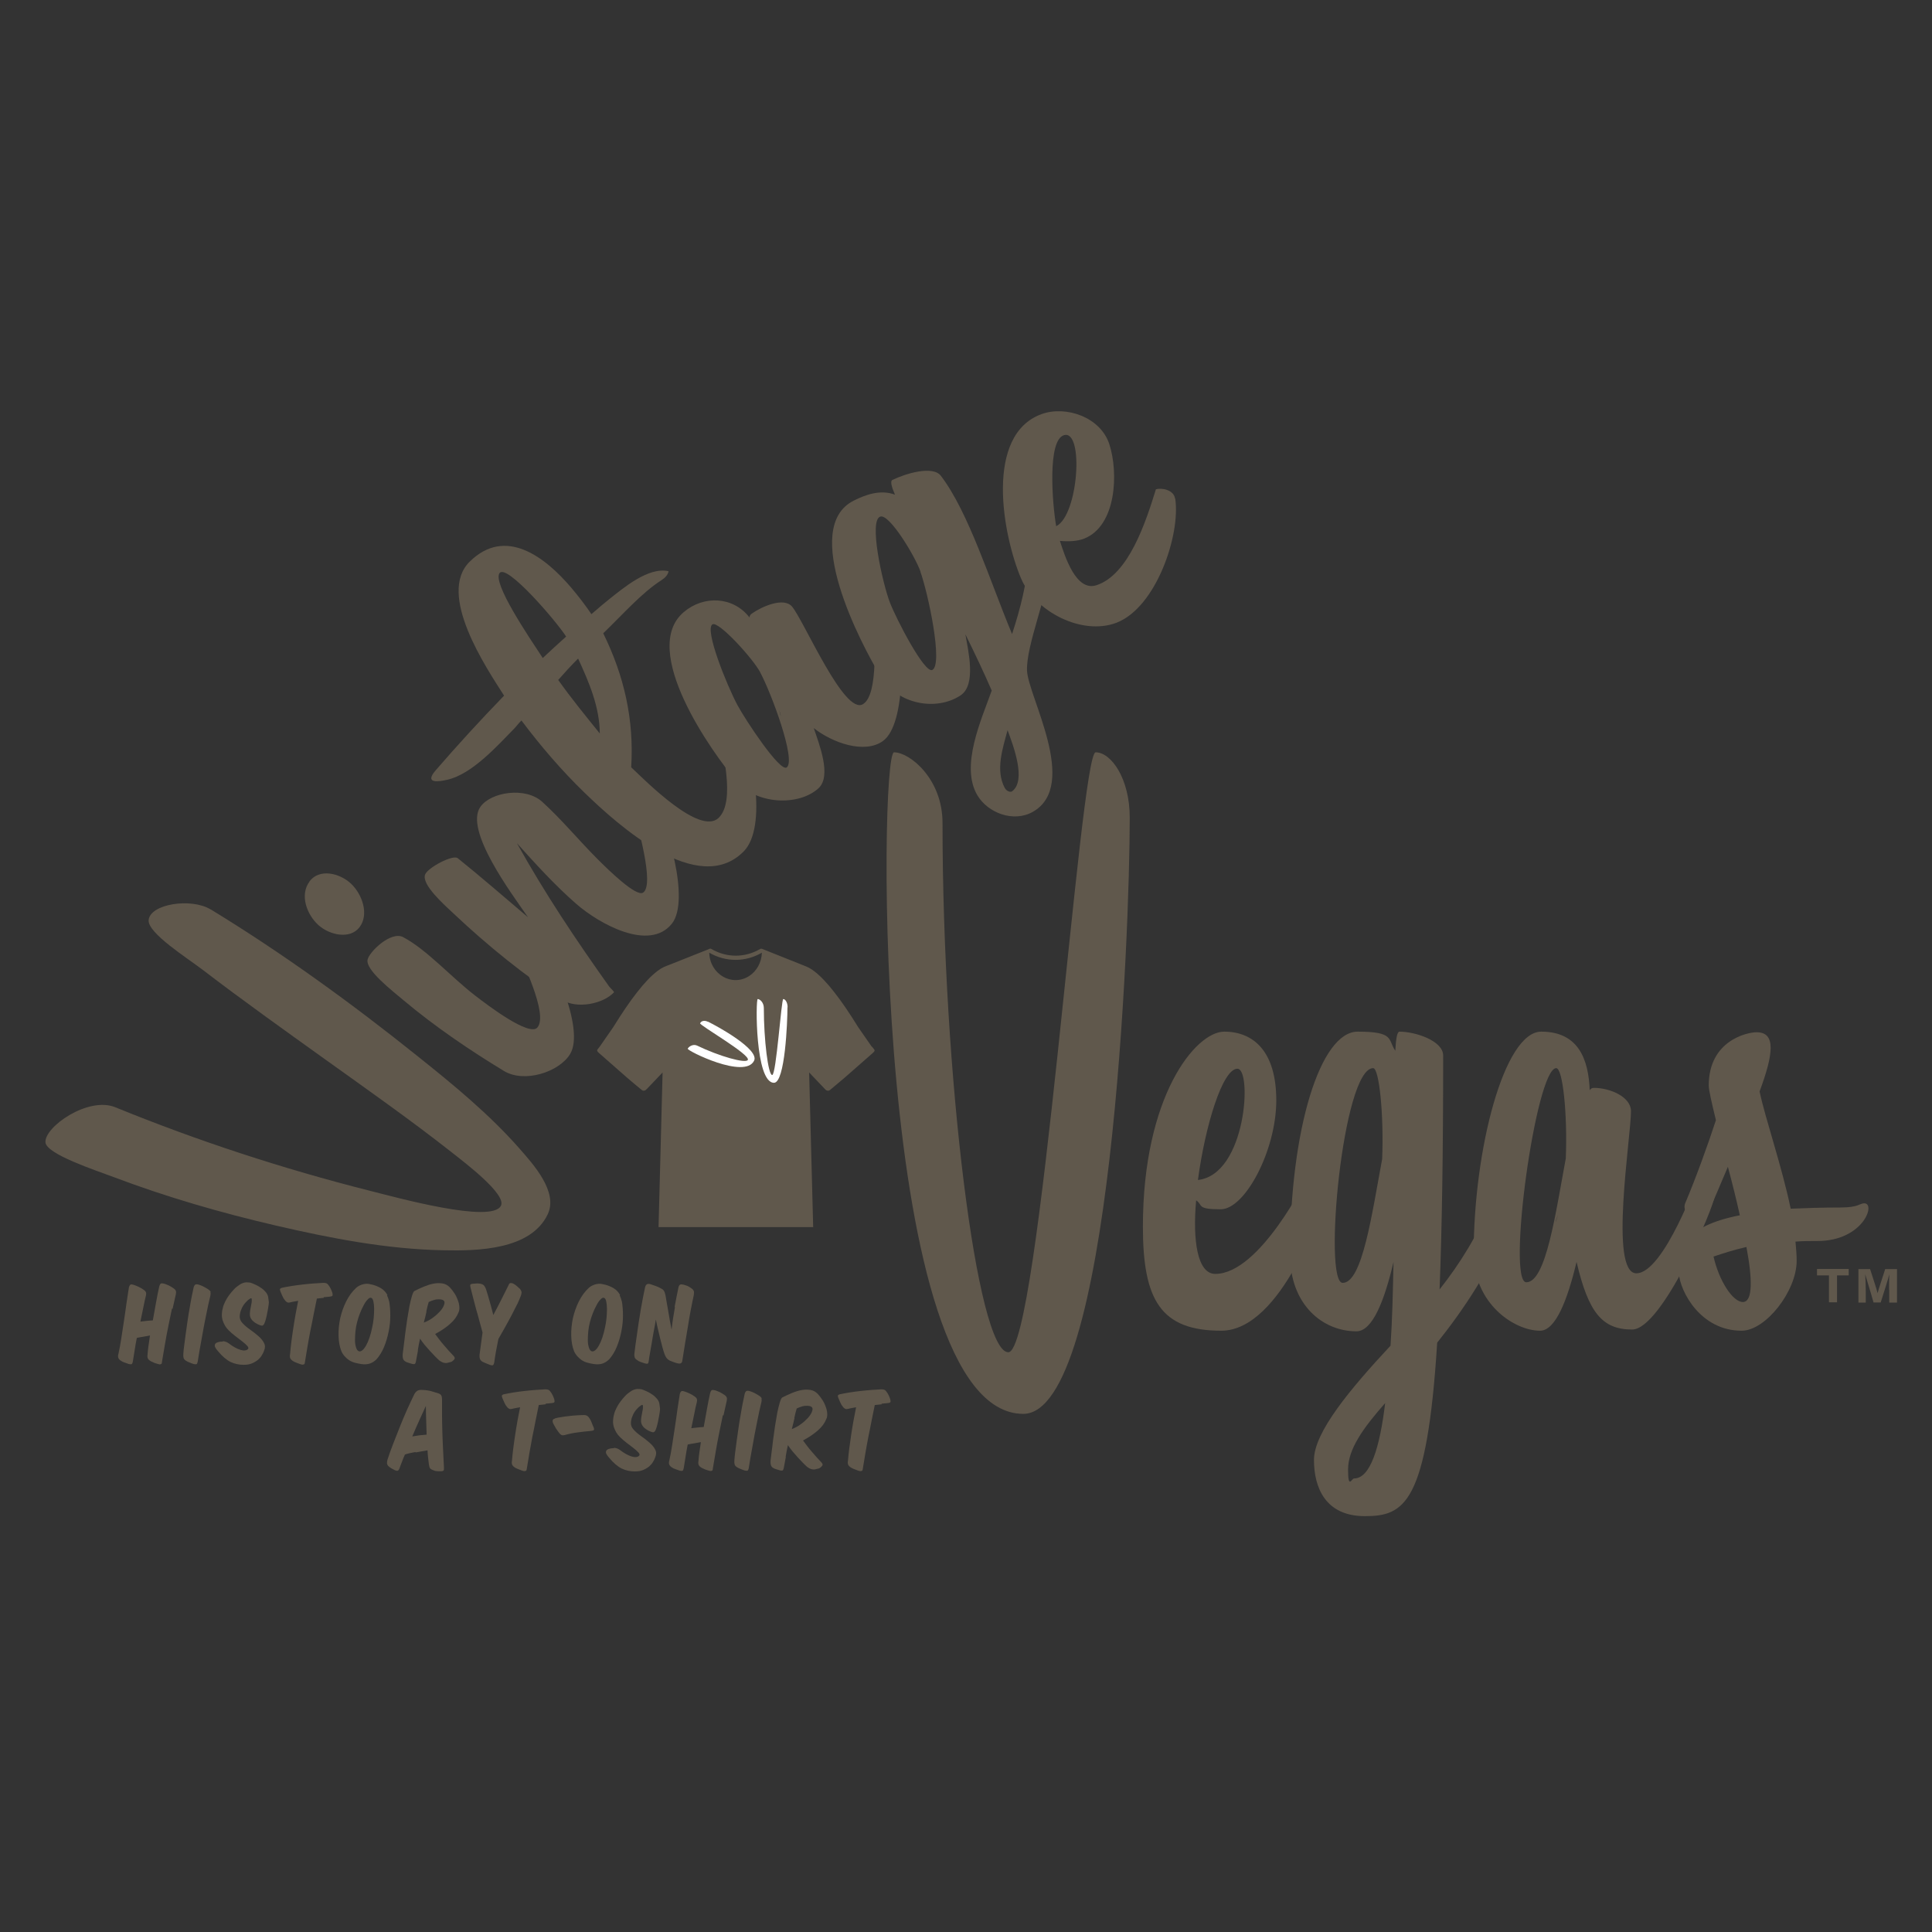<?xml version="1.0" encoding="UTF-8"?>
<svg xmlns="http://www.w3.org/2000/svg" width="512" height="512" viewBox="0 0 512 512">
  <rect x="0" y="0" width="512" height="512" fill="#333333" stroke="none"/>
  <g id="Group">
    <path id="Path" fill="#60584c" stroke="none" d="M 299.393 216.649 C 299.393 247.242 294.479 374.687 271.178 374.687 C 231.391 374.687 232.817 199.371 236.939 199.371 C 241.06 199.371 249.778 206.346 249.778 218.076 C 249.778 284.81 258.972 358.36 267.215 358.36 C 275.458 358.36 286.237 199.371 290.358 199.371 C 294.479 199.371 299.393 206.346 299.393 216.649 Z"></path>
    <path id="path1" fill="#60584c" stroke="none" d="M 350.752 316.988 C 350.752 319.683 339.656 352.654 323.646 352.654 C 307.636 352.654 302.88 344.57 302.88 325.072 C 302.88 290.516 316.83 273.397 324.438 273.397 C 332.047 273.397 338.229 278.469 338.229 291.626 C 338.229 304.783 329.986 320.476 323.487 320.476 C 316.988 320.476 318.89 319.366 316.988 318.098 C 316.037 328.718 317.305 337.595 322.061 337.595 C 333.949 337.595 346.472 311.916 346.472 311.916 C 347.898 311.916 350.752 313.184 350.752 316.988 Z M 317.464 312.708 C 330.303 311.282 331.889 283.225 327.926 283.225 C 323.963 283.225 319.366 298.442 317.464 312.708 Z"></path>
    <path id="path2" fill="#60584c" stroke="none" d="M 400.525 323.012 C 394.977 336.644 387.685 347.264 380.869 355.824 C 378.175 398.623 372.151 401.793 361.689 401.793 C 351.227 401.793 348.215 394.185 348.215 386.893 C 348.215 379.601 357.726 368.188 368.505 356.617 C 368.981 349.642 369.139 342.033 369.298 334.425 C 366.92 344.57 363.75 352.812 359.47 352.812 C 350.435 352.812 341.875 345.679 341.875 332.523 C 341.875 299.076 349.959 273.397 359.787 273.397 C 369.615 273.397 367.713 275.458 369.773 278.469 C 369.932 275.299 370.249 273.397 370.883 273.397 C 375.004 273.397 382.454 275.775 382.454 279.737 C 382.454 305.417 382.137 325.548 381.503 341.716 C 386.893 334.9 391.648 327.292 395.136 318.573 C 396.879 314.135 402.427 318.573 400.525 323.012 Z M 366.286 307.16 C 366.762 295.43 365.493 283.066 363.908 283.066 C 355.824 283.066 350.593 339.973 355.824 339.973 C 361.055 339.973 363.591 321.585 366.286 307.16 Z M 367.079 371.834 C 361.214 378.492 357.251 384.04 357.251 389.429 C 357.251 394.819 358.202 391.807 358.836 391.807 C 363.116 391.807 365.652 383.723 367.079 371.834 Z M 363.75 323.646 C 363.908 323.17 364.067 322.695 364.225 322.061 C 363.75 323.804 363.433 324.438 363.75 323.646 Z"></path>
    <path id="path3" fill="#60584c" stroke="none" d="M 454.42 316.83 C 454.42 319.524 440.471 352.337 432.545 352.337 C 424.619 352.337 420.973 347.898 417.803 334.425 C 415.425 344.411 412.255 352.654 408.134 352.654 C 401.318 352.654 390.539 345.521 390.539 332.206 C 390.539 304.624 398.623 273.397 408.451 273.397 C 418.279 273.397 420.973 280.689 421.29 288.931 C 421.607 288.456 421.924 288.297 422.4 288.297 C 426.68 288.297 432.228 290.675 432.228 294.479 C 432.228 301.295 426.363 337.437 433.655 337.437 C 440.946 337.437 450.14 311.757 450.14 311.757 C 451.567 311.757 454.42 313.025 454.42 316.83 Z M 414.95 307.002 C 415.425 295.272 414.157 283.066 412.414 283.066 C 407.024 283.066 399.257 339.814 404.488 339.814 C 409.719 339.814 412.255 321.427 414.95 307.002 Z M 412.414 323.487 C 412.572 323.012 412.731 322.536 412.889 321.902 C 412.255 323.646 412.097 324.28 412.414 323.487 Z"></path>
    <path id="path4" fill="#60584c" stroke="none" d="M 481.684 328.877 C 479.624 328.877 477.721 328.877 475.819 329.035 C 475.978 330.779 476.136 332.523 476.136 334.108 C 476.136 342.192 467.893 352.654 461.553 352.654 C 450.615 352.654 445.226 342.192 444.909 337.437 L 444.909 337.12 C 444.909 331.254 445.702 325.072 461.077 322.061 C 460.126 317.781 459.017 313.342 457.907 309.221 C 456.005 313.659 454.103 318.256 451.884 323.329 C 450.774 326.182 445.226 321.744 446.653 318.732 C 449.347 312.391 452.676 303.198 454.737 296.857 C 453.627 292.26 452.835 288.931 452.835 287.663 C 452.835 275.775 462.98 273.555 465.516 273.555 C 470.747 273.555 469.954 279.42 466.308 289.248 C 467.893 296.698 472.173 308.904 474.551 320.317 C 478.355 320.159 482.794 320 487.708 320 C 492.622 320 492.78 318.89 494.048 318.89 C 497.219 318.89 493.731 328.877 481.684 328.877 Z M 462.821 330.462 C 459.334 331.254 456.48 332.206 454.103 332.998 C 455.529 339.339 459.175 345.045 461.87 345.045 C 464.565 345.045 464.406 338.863 462.821 330.462 Z"></path>
  </g>
  <g id="g1">
    <path id="path5" fill="#60584c" stroke="none" d="M 55.876 241.02 C 74.858 252.592 93.325 265.986 110.762 279.975 C 120.193 287.505 129.744 295.351 137.709 304.426 C 141.315 308.547 147.973 315.839 145.159 321.783 C 140.681 331.254 126.573 331.532 117.498 331.334 C 102.598 331.056 87.658 328.163 73.154 324.795 C 58.65 321.427 44.225 317.266 30.276 311.995 C 25.323 310.133 12.245 305.853 12.047 302.722 C 11.77 298.64 23.381 290.477 30.593 293.449 C 52.428 302.365 74.977 309.736 97.843 315.522 C 104.936 317.305 130.378 324.359 132.755 319.524 C 134.261 316.513 123.324 308.23 119.757 305.417 C 108.899 296.857 97.526 288.892 86.311 280.847 C 75.373 273.001 64.396 265.194 53.736 257.03 C 49.536 253.82 39.153 247.282 39.391 243.874 C 39.708 239.554 50.685 237.85 55.837 241.02 Z"></path>
    <path id="path6" fill="#60584c" stroke="none" d="M 141.276 247.718 C 145.991 252.552 155.146 272.565 151.103 279.302 C 148.211 284.097 138.977 287.108 133.548 283.819 C 124.473 278.311 115.359 272.129 107.076 265.194 C 103.827 262.459 96.852 257.07 97.407 254.336 C 97.843 252.235 103.628 246.648 106.838 248.352 C 113.139 251.681 119.48 258.893 125.979 263.886 C 129.268 266.422 140.324 274.824 142.425 272.287 C 145.357 268.76 138.462 254.93 135.846 248.748 C 136.679 247.638 139.611 246.053 141.315 247.797 Z M 81.991 233.61 C 84.646 230.043 90.036 231.391 93.008 234.165 C 96.059 237.058 97.843 242.368 95.267 245.736 C 92.731 249.025 87.341 247.797 84.409 245.181 C 81.278 242.368 79.376 237.137 82.031 233.61 Z"></path>
    <path id="path7" fill="#60584c" stroke="none" d="M 172.859 212.171 C 176.783 217.64 183.004 238.603 178.051 244.785 C 172.067 252.275 158.712 244.785 152.689 239.515 C 147.061 234.601 141.989 229.013 136.996 223.465 C 144.327 236.661 152.728 249.224 161.486 261.508 C 162.318 262.341 162.794 262.895 162.715 262.975 C 159.782 266.105 152.807 267.413 149.043 264.996 C 139.373 258.853 129.149 250.531 120.233 242.13 C 117.736 239.792 111.633 234.402 112.664 231.747 C 113.377 229.924 120.035 226.398 121.303 227.428 C 127.564 232.461 133.746 237.85 139.928 243.081 C 135.648 236.899 122.928 219.938 127.326 213.796 C 130.1 209.872 139.254 208.446 143.693 212.488 C 148.805 217.124 153.402 222.712 158.395 227.705 C 161.09 230.4 168.619 237.811 170.442 236.542 C 173.533 234.363 168.976 218.828 167.311 212.329 C 168.263 211.378 171.433 210.229 172.859 212.171 Z"></path>
    <path id="path8" fill="#60584c" stroke="none" d="M 175.356 153.719 C 170.085 157.048 164.894 162.992 159.861 167.827 C 165.409 179.081 168.064 190.732 167.272 203.334 C 171.393 207.257 185.461 221.444 190.415 216.768 C 195.051 212.409 191.406 198.578 190.058 191.723 C 191.128 190.851 194.378 190.058 195.567 192.079 C 199.371 198.38 203.492 219.106 197.112 225.605 C 185.065 237.89 163.785 218.67 154.947 210.11 C 148.884 204.245 143.336 197.786 138.185 190.93 C 137.352 191.762 136.758 192.594 136.282 193.07 C 131.963 197.469 125.186 205.117 118.608 206.623 C 116.23 207.178 112.347 207.772 115.438 204.166 C 121.263 197.429 127.366 190.772 133.588 184.352 C 128.872 176.981 115.715 157.484 124.473 148.845 C 133.905 139.532 144.367 147.497 151.381 155.74 C 153.362 158.078 155.146 160.416 156.731 162.754 C 158.791 160.971 160.535 159.505 161.446 158.791 C 165.211 155.819 171.869 150.152 177.179 151.381 C 176.981 152.451 176.149 153.204 175.277 153.759 Z M 153.204 174.524 C 151.42 176.307 149.598 178.289 147.933 180.191 C 151.381 185.065 155.185 189.702 158.95 194.378 C 158.91 187.324 156.097 180.825 153.204 174.524 Z M 143.851 174.365 C 145.952 172.384 148.131 170.402 150.033 168.698 C 147.299 164.458 134.301 149.36 132.399 151.856 C 130.417 154.472 140.206 168.857 143.851 174.405 Z"></path>
    <path id="path9" fill="#60584c" stroke="none" d="M 237.058 163.507 C 239.515 169.768 240.307 191.802 234.006 196.359 C 229.092 199.926 220.493 196.795 215.658 192.951 C 217.045 197.112 220.493 205.672 216.887 208.921 C 211.576 213.716 200.441 213.201 195.17 207.019 C 188.671 199.411 169.333 172.225 181.221 162.199 C 186.492 157.721 194.298 158.038 198.618 163.626 C 198.658 163.15 198.856 162.873 199.252 162.596 C 201.907 160.733 207.772 158.118 209.952 160.812 C 213.201 164.815 223.742 189.622 228.696 186.611 C 232.936 184.035 231.628 169.055 231.589 162.318 C 232.778 161.605 236.146 161.248 237.018 163.507 Z M 201.471 178.17 C 199.45 174.405 190.454 164.577 188.83 165.449 C 186.571 166.677 192.674 181.736 195.448 186.888 C 197.588 190.851 206.702 204.681 208.485 203.373 C 211.061 201.511 204.364 183.559 201.432 178.13 Z M 206.861 189.385 C 206.781 189.028 206.663 188.632 206.504 188.196 C 206.821 189.583 206.98 190.058 206.861 189.385 Z"></path>
    <path id="path10" fill="#60584c" stroke="none" d="M 278.628 148.211 C 277.479 158.316 271.97 170.918 272.168 177.654 C 272.367 184.391 286.118 208.089 273.714 215.143 C 268.602 218.036 261.865 215.46 259.051 210.824 C 254.375 203.056 260.082 190.732 262.816 183.004 C 260.637 177.971 258.259 173.018 255.841 168.104 C 256.594 172.542 258.774 181.459 254.573 184.272 C 248.154 188.552 237.85 186.69 233.412 179.319 C 227.983 170.402 212.052 139.809 226.239 132.676 C 229.37 131.091 233.333 129.664 237.176 131.091 C 236.225 128.911 235.908 127.524 236.463 127.207 C 239.95 125.503 247.202 123.284 249.342 126.098 C 256.674 135.688 262.301 153.877 268.206 168.025 C 270.425 161.288 272.208 154.274 272.644 147.18 C 272.882 143.495 279.064 144.525 278.628 148.25 Z M 243.953 151.5 C 242.487 147.378 235.869 136.441 233.412 136.877 C 230.043 137.471 233.887 154.591 235.829 159.663 C 237.494 163.983 245.023 178.606 247.084 177.536 C 249.976 176.03 245.974 157.285 243.913 151.5 Z M 267.017 193.506 C 265.709 198.38 263.767 204.087 266.264 208.802 C 266.819 209.793 267.849 209.991 268.206 209.714 C 272.089 206.861 268.523 197.588 267.017 193.506 Z M 247.599 163.388 C 247.599 162.992 247.52 162.635 247.44 162.16 C 247.678 163.507 247.638 164.062 247.599 163.388 Z"></path>
    <path id="path11" fill="#60584c" stroke="none" d="M 311.44 132.121 C 312.906 141.593 306.447 161.011 295.827 165.053 C 286.791 168.461 274.388 162.199 270.583 153.283 C 265.709 141.751 260.835 115.24 276.052 109.731 C 282.432 107.433 291.666 110.484 294.004 117.776 C 296.421 125.266 295.906 139.334 287.306 142.742 C 285.404 143.495 282.908 143.534 280.887 143.336 C 282.194 147.378 285.127 156.81 290.516 155.106 C 299.116 152.372 303.673 138.264 306.328 129.664 C 307.676 129.268 311.004 129.664 311.401 132.121 Z M 279.896 139.453 C 285.801 136.56 287.306 113.853 281.996 115.319 C 277.558 116.547 278.826 133.152 279.896 139.453 Z"></path>
  </g>
  <g id="g2">
    <path id="path12" fill="#60584c" stroke="none" d="M 484.656 337.991 L 481.526 337.991 L 481.526 336.287 L 489.927 336.287 L 489.927 337.991 L 486.836 337.991 L 486.836 345.124 L 484.696 345.124 L 484.696 337.991 Z"></path>
    <path id="path13" fill="#60584c" stroke="none" d="M 500.627 341.756 C 500.627 340.211 500.627 338.625 500.706 337.674 L 500.706 337.674 C 500.27 339.299 499.438 341.915 498.407 345.164 L 496.505 345.164 C 495.713 342.311 494.762 339.339 494.286 337.674 L 494.286 337.674 C 494.365 338.705 494.445 340.409 494.445 341.954 L 494.445 345.204 L 492.503 345.204 L 492.503 336.327 L 495.594 336.327 C 496.466 339.061 497.298 341.479 497.575 342.707 L 497.575 342.707 C 497.932 341.32 498.764 338.982 499.596 336.327 L 502.727 336.327 L 502.727 345.204 L 500.666 345.204 L 500.666 341.796 Z"></path>
  </g>
  <g id="g3">
    <path id="path14" fill="#60584c" stroke="none" d="M 45.573 346.789 C 45.256 348.255 44.939 349.761 44.622 351.386 C 44.305 352.971 43.988 354.596 43.71 356.26 C 43.433 357.885 43.155 359.47 42.918 360.936 C 42.918 361.174 42.878 361.372 42.759 361.451 C 42.64 361.531 42.482 361.57 42.323 361.57 C 42.125 361.57 41.927 361.491 41.65 361.412 C 41.372 361.333 41.095 361.253 40.817 361.134 C 40.223 360.897 39.747 360.659 39.43 360.342 C 39.074 360.025 38.994 359.549 39.113 358.876 C 39.153 358.241 39.232 357.489 39.351 356.656 C 39.47 355.824 39.589 354.913 39.747 353.922 C 39.193 354.041 38.598 354.12 38.004 354.239 C 37.409 354.318 36.854 354.437 36.26 354.556 C 36.022 355.745 35.824 356.894 35.666 357.964 C 35.507 359.034 35.349 360.025 35.19 360.897 C 35.111 361.214 35.032 361.412 34.913 361.491 C 34.794 361.57 34.516 361.57 34.16 361.491 C 33.803 361.372 33.446 361.253 33.05 361.095 C 32.654 360.976 32.337 360.817 32.059 360.619 C 31.742 360.421 31.505 360.183 31.386 359.906 C 31.267 359.628 31.227 359.272 31.386 358.796 C 31.663 357.607 31.901 356.22 32.139 354.715 C 32.376 353.209 32.614 351.624 32.852 350.038 C 33.09 348.453 33.328 346.868 33.526 345.323 C 33.763 343.777 33.962 342.39 34.16 341.201 C 34.279 340.765 34.437 340.488 34.635 340.409 C 34.833 340.329 35.111 340.409 35.507 340.528 C 35.903 340.646 36.339 340.845 36.775 341.043 C 37.251 341.28 37.647 341.479 38.004 341.756 C 38.36 341.994 38.598 342.232 38.677 342.469 C 38.757 342.667 38.757 342.984 38.677 343.341 C 38.44 344.173 38.241 345.204 38.004 346.393 C 37.766 347.581 37.489 348.85 37.211 350.237 C 37.766 350.157 38.36 350.118 38.915 350.038 C 39.47 349.999 40.025 349.919 40.5 349.919 C 40.817 348.255 41.095 346.63 41.372 345.085 C 41.65 343.5 41.927 342.152 42.204 340.924 C 42.323 340.488 42.482 340.211 42.68 340.131 C 42.878 340.052 43.195 340.131 43.591 340.211 C 43.948 340.329 44.344 340.488 44.78 340.686 C 45.176 340.884 45.573 341.122 45.969 341.399 C 46.326 341.637 46.524 341.875 46.603 342.113 C 46.682 342.311 46.682 342.628 46.603 342.984 C 46.326 344.134 46.048 345.402 45.731 346.868 Z"></path>
    <path id="path15" fill="#60584c" stroke="none" d="M 55.757 342.469 C 55.837 342.667 55.837 342.984 55.757 343.341 C 55.599 344.015 55.401 344.807 55.202 345.719 C 55.004 346.63 54.806 347.581 54.608 348.612 C 54.41 349.642 54.172 350.712 53.974 351.822 C 53.776 352.931 53.578 354.041 53.38 355.111 C 53.181 356.181 52.983 357.211 52.825 358.202 C 52.666 359.193 52.508 360.104 52.389 360.897 C 52.31 361.214 52.23 361.412 52.111 361.491 C 51.993 361.57 51.715 361.57 51.359 361.491 C 51.002 361.372 50.606 361.253 50.289 361.095 C 49.932 360.976 49.615 360.817 49.298 360.619 C 48.981 360.421 48.743 360.183 48.664 359.906 C 48.585 359.628 48.545 359.272 48.585 358.796 C 48.624 358.162 48.703 357.409 48.822 356.498 C 48.941 355.586 49.06 354.596 49.219 353.486 C 49.377 352.416 49.536 351.306 49.694 350.118 C 49.853 348.968 50.051 347.819 50.249 346.71 C 50.447 345.6 50.606 344.57 50.804 343.619 C 51.002 342.667 51.16 341.835 51.319 341.162 C 51.438 340.765 51.596 340.528 51.794 340.409 C 51.993 340.329 52.27 340.329 52.666 340.448 C 53.063 340.567 53.498 340.726 53.934 340.963 C 54.41 341.201 54.806 341.439 55.163 341.677 C 55.52 341.915 55.757 342.152 55.837 342.39 Z"></path>
    <path id="path16" fill="#60584c" stroke="none" d="M 59.046 355.428 C 59.641 355.467 60.156 355.666 60.592 355.983 C 61.781 356.894 62.811 357.449 63.723 357.726 C 64.594 358.004 65.268 357.924 65.664 357.568 C 65.902 357.37 65.863 357.092 65.585 356.736 C 65.268 356.379 64.832 355.983 64.277 355.547 C 63.723 355.111 63.089 354.635 62.415 354.12 C 61.741 353.605 61.147 353.09 60.632 352.575 C 59.879 351.861 59.363 350.989 59.007 349.919 C 58.69 348.889 58.729 347.7 59.086 346.472 C 59.205 345.957 59.443 345.402 59.72 344.847 C 59.998 344.292 60.354 343.698 60.75 343.183 C 61.147 342.628 61.583 342.152 62.019 341.677 C 62.454 341.201 62.93 340.845 63.406 340.528 C 63.564 340.409 63.762 340.29 64 340.171 C 64.238 340.052 64.515 339.973 64.793 339.893 C 65.07 339.814 65.427 339.814 65.783 339.854 C 66.14 339.854 66.497 339.933 66.853 340.092 C 67.408 340.329 68.002 340.567 68.597 340.924 C 69.191 341.28 69.667 341.598 70.063 342.033 C 70.618 342.549 70.935 343.103 71.054 343.619 C 71.133 344.134 71.212 344.649 71.252 345.085 C 71.252 345.481 71.173 345.917 71.093 346.432 C 71.014 346.908 70.935 347.423 70.816 347.938 C 70.737 348.453 70.618 348.929 70.499 349.404 C 70.38 349.88 70.261 350.276 70.103 350.633 C 69.984 350.95 69.825 351.148 69.627 351.267 C 69.469 351.346 69.191 351.306 68.874 351.188 C 66.972 350.435 66.1 349.365 66.219 348.057 C 66.219 347.661 66.298 347.225 66.417 346.63 C 66.536 346.076 66.615 345.56 66.695 345.124 C 66.734 344.689 66.734 344.372 66.695 344.173 C 66.615 343.975 66.417 344.015 66.061 344.292 C 65.744 344.49 65.347 344.847 64.951 345.323 C 64.555 345.798 64.198 346.353 63.96 346.987 C 63.683 347.581 63.564 348.215 63.524 348.85 C 63.524 349.484 63.723 350.038 64.198 350.554 C 64.793 351.227 65.506 351.822 66.298 352.376 C 67.091 352.931 67.844 353.526 68.478 354.081 C 69.112 354.635 69.627 355.23 69.944 355.864 C 70.301 356.498 70.301 357.172 69.984 357.924 C 69.865 358.321 69.667 358.717 69.389 359.153 C 69.152 359.589 68.795 359.985 68.399 360.342 C 67.963 360.698 67.448 361.015 66.814 361.293 C 66.18 361.57 65.427 361.689 64.555 361.689 C 63.366 361.689 62.217 361.451 61.107 360.936 C 59.998 360.381 58.888 359.43 57.778 358.083 C 57.184 357.409 56.907 356.934 56.907 356.617 C 56.907 356.3 57.065 356.022 57.342 355.864 C 57.858 355.626 58.412 355.507 59.007 355.547 Z"></path>
    <path id="path17" fill="#60584c" stroke="none" d="M 85.835 343.936 C 85.241 344.015 84.607 344.055 83.973 344.134 C 83.695 345.441 83.418 346.789 83.141 348.215 C 82.863 349.642 82.586 351.108 82.269 352.575 C 81.991 354.041 81.714 355.507 81.476 356.934 C 81.238 358.36 81.001 359.747 80.802 361.015 C 80.802 361.253 80.723 361.451 80.604 361.531 C 80.485 361.61 80.327 361.65 80.168 361.65 C 79.97 361.65 79.772 361.57 79.495 361.491 C 79.257 361.412 78.98 361.293 78.663 361.174 C 78.028 360.936 77.553 360.698 77.196 360.342 C 76.84 360.025 76.721 359.51 76.879 358.796 C 76.959 357.964 77.038 356.934 77.196 355.745 C 77.355 354.556 77.513 353.328 77.711 352.059 C 77.91 350.791 78.108 349.523 78.346 348.215 C 78.583 346.947 78.821 345.798 79.019 344.728 C 78.663 344.807 78.266 344.847 77.91 344.926 C 77.553 345.006 77.236 345.045 76.998 345.124 C 76.681 345.204 76.404 345.243 76.206 345.164 C 76.007 345.085 75.77 344.926 75.532 344.609 C 75.254 344.292 75.017 343.896 74.819 343.42 C 74.62 342.945 74.422 342.549 74.303 342.232 C 74.185 341.915 74.145 341.677 74.224 341.558 C 74.303 341.439 74.462 341.36 74.7 341.28 C 75.453 341.122 76.285 340.963 77.276 340.805 C 78.227 340.646 79.217 340.528 80.208 340.409 C 81.199 340.29 82.189 340.211 83.141 340.131 C 84.092 340.052 84.963 340.012 85.677 339.973 C 86.033 339.973 86.35 340.012 86.509 340.092 C 86.707 340.171 86.866 340.29 86.985 340.488 C 87.262 340.805 87.46 341.162 87.658 341.558 C 87.856 341.954 87.975 342.311 88.094 342.667 C 88.173 343.024 88.173 343.262 88.094 343.381 C 88.015 343.5 87.817 343.579 87.42 343.619 C 86.905 343.658 86.35 343.737 85.756 343.777 Z"></path>
    <path id="path18" fill="#60584c" stroke="none" d="M 102.559 343.262 C 102.796 343.777 102.994 344.332 103.153 344.966 C 103.351 346.115 103.43 347.344 103.43 348.731 C 103.43 350.118 103.272 351.505 102.994 352.892 C 102.717 354.279 102.321 355.626 101.806 356.894 C 101.29 358.162 100.617 359.272 99.785 360.223 C 99.23 360.778 98.596 361.174 97.962 361.372 C 97.328 361.57 96.575 361.61 95.742 361.491 C 95.188 361.412 94.633 361.293 94.038 361.134 C 93.444 360.976 92.929 360.738 92.453 360.421 C 92.097 360.183 91.7 359.827 91.344 359.43 C 90.987 359.034 90.67 358.559 90.472 358.083 C 89.996 356.894 89.759 355.507 89.719 354.001 C 89.679 352.456 89.838 350.91 90.155 349.365 C 90.511 347.819 91.027 346.313 91.74 344.887 C 92.453 343.46 93.325 342.271 94.395 341.28 C 94.831 340.884 95.386 340.607 95.98 340.409 C 96.614 340.211 97.209 340.171 97.763 340.25 C 98.477 340.369 99.19 340.567 99.864 340.845 C 100.537 341.122 101.092 341.439 101.528 341.796 C 102.043 342.232 102.4 342.707 102.677 343.222 Z M 97.407 344.411 C 97.05 344.768 96.693 345.283 96.376 345.917 C 96.02 346.551 95.703 347.264 95.386 348.057 C 95.069 348.85 94.831 349.642 94.633 350.395 C 94.435 351.148 94.276 351.98 94.197 352.812 C 94.118 353.684 94.078 354.477 94.078 355.19 C 94.078 355.943 94.197 356.577 94.355 357.092 C 94.514 357.607 94.752 357.964 95.069 358.083 C 95.346 358.202 95.663 358.123 96.02 357.845 C 96.376 357.568 96.693 357.132 97.011 356.577 C 97.328 356.022 97.645 355.309 97.922 354.477 C 98.199 353.645 98.437 352.773 98.635 351.782 C 98.794 351.029 98.952 350.197 99.032 349.325 C 99.111 348.453 99.15 347.621 99.15 346.868 C 99.15 346.115 99.071 345.441 98.952 344.887 C 98.833 344.332 98.635 344.015 98.358 343.936 C 98.08 343.856 97.803 343.975 97.446 344.372 Z"></path>
    <path id="path19" fill="#60584c" stroke="none" d="M 110.762 357.924 C 110.563 358.915 110.405 359.906 110.207 360.897 C 110.128 361.174 110.048 361.372 109.929 361.451 C 109.811 361.531 109.573 361.531 109.216 361.451 C 108.859 361.333 108.503 361.214 108.186 361.134 C 107.869 361.055 107.591 360.936 107.314 360.738 C 107.037 360.54 106.878 360.302 106.799 360.025 C 106.719 359.747 106.68 359.351 106.719 358.876 C 106.799 358.36 106.878 357.607 106.997 356.617 C 107.116 355.626 107.274 354.556 107.393 353.367 C 107.552 352.178 107.71 350.95 107.908 349.682 C 108.106 348.414 108.305 347.264 108.503 346.155 C 108.741 345.085 108.939 344.173 109.176 343.42 C 109.414 342.667 109.612 342.232 109.85 342.113 C 110.643 341.716 111.475 341.32 112.347 340.963 C 113.219 340.607 114.051 340.329 114.923 340.171 C 115.755 340.012 116.547 340.012 117.3 340.131 C 118.053 340.25 118.727 340.646 119.282 341.241 C 119.757 341.756 120.193 342.35 120.589 342.984 C 120.986 343.619 121.303 344.411 121.58 345.323 C 121.818 346.353 121.818 347.185 121.501 347.819 C 121.065 348.929 120.352 349.919 119.242 350.871 C 118.172 351.822 116.864 352.693 115.319 353.526 C 115.636 353.962 115.993 354.437 116.389 354.952 C 116.785 355.467 117.181 355.983 117.617 356.458 C 118.053 356.973 118.45 357.449 118.885 357.924 C 119.321 358.4 119.718 358.836 120.074 359.193 C 120.391 359.51 120.51 359.747 120.51 359.945 C 120.51 360.144 120.352 360.302 120.154 360.5 C 119.916 360.738 119.678 360.897 119.52 360.936 C 119.321 360.976 119.123 361.015 118.846 361.095 C 118.529 361.214 118.172 361.253 117.776 361.174 C 117.38 361.134 116.944 360.897 116.428 360.54 C 116.111 360.263 115.715 359.866 115.279 359.43 C 114.843 358.994 114.407 358.519 113.932 358.004 C 113.456 357.489 113.02 356.973 112.545 356.419 C 112.109 355.864 111.673 355.309 111.316 354.754 C 111.079 355.824 110.88 356.854 110.722 357.845 Z M 113.02 347.621 C 112.822 348.533 112.585 349.484 112.307 350.514 C 113.219 350.157 114.051 349.721 114.764 349.167 C 115.477 348.651 116.072 348.097 116.547 347.581 C 117.023 347.066 117.38 346.551 117.578 346.076 C 117.776 345.6 117.855 345.243 117.776 344.966 C 117.617 344.53 117.142 344.332 116.349 344.332 C 115.557 344.332 115.557 344.372 115.081 344.49 C 114.606 344.609 114.13 344.807 113.615 345.045 C 113.377 345.798 113.179 346.63 112.981 347.542 Z"></path>
    <path id="path20" fill="#60584c" stroke="none" d="M 137.075 345.6 C 136.639 346.472 136.163 347.423 135.648 348.414 C 135.093 349.444 134.539 350.514 133.905 351.624 C 133.271 352.733 132.676 353.803 132.082 354.833 C 131.844 355.983 131.646 357.053 131.448 358.083 C 131.289 359.113 131.091 360.104 130.972 361.095 C 130.893 361.451 130.774 361.689 130.655 361.768 C 130.536 361.848 130.259 361.848 129.902 361.729 C 129.546 361.61 129.189 361.451 128.793 361.293 C 128.396 361.134 128.079 360.976 127.762 360.817 C 127.445 360.58 127.247 360.302 127.168 360.064 C 127.089 359.827 127.049 359.47 127.089 358.994 C 127.207 358.241 127.326 357.37 127.445 356.339 C 127.564 355.349 127.723 354.279 127.881 353.129 C 127.604 352.139 127.326 351.148 127.049 350.078 C 126.772 349.048 126.494 347.978 126.177 346.947 C 125.9 345.917 125.622 344.887 125.385 343.936 C 125.147 342.945 124.909 342.073 124.711 341.28 C 124.592 340.884 124.592 340.646 124.632 340.488 C 124.671 340.329 124.909 340.25 125.266 340.211 C 125.622 340.211 126.019 340.131 126.375 340.131 C 126.732 340.131 127.128 340.131 127.485 340.25 C 127.841 340.329 128.119 340.488 128.317 340.726 C 128.476 340.963 128.674 341.28 128.832 341.756 C 129.11 342.628 129.427 343.658 129.744 344.807 C 130.061 345.957 130.417 347.185 130.734 348.493 C 131.448 347.185 132.121 345.838 132.795 344.53 C 133.469 343.183 134.142 341.875 134.776 340.567 C 134.895 340.211 135.054 340.052 135.331 340.012 C 135.569 340.012 135.846 340.052 136.163 340.25 C 136.441 340.409 136.758 340.607 137.035 340.884 C 137.313 341.122 137.59 341.36 137.828 341.598 C 138.066 341.915 138.185 342.192 138.224 342.43 C 138.224 342.667 138.185 343.024 137.986 343.5 C 137.788 344.055 137.471 344.768 137.075 345.64 Z"></path>
    <path id="path21" fill="#60584c" stroke="none" d="M 164.22 343.262 C 164.458 343.777 164.656 344.332 164.815 344.966 C 165.013 346.115 165.092 347.344 165.092 348.731 C 165.092 350.118 164.934 351.505 164.656 352.892 C 164.379 354.279 163.983 355.626 163.467 356.894 C 162.952 358.162 162.279 359.272 161.446 360.223 C 160.892 360.778 160.258 361.174 159.624 361.372 C 158.989 361.57 158.237 361.61 157.404 361.491 C 156.85 361.412 156.295 361.293 155.7 361.134 C 155.106 360.976 154.591 360.738 154.115 360.421 C 153.759 360.183 153.362 359.827 153.006 359.43 C 152.649 359.034 152.332 358.559 152.134 358.083 C 151.658 356.894 151.42 355.507 151.381 354.001 C 151.341 352.456 151.5 350.91 151.817 349.365 C 152.173 347.819 152.689 346.313 153.402 344.887 C 154.115 343.46 154.987 342.271 156.057 341.28 C 156.493 340.884 157.048 340.607 157.642 340.409 C 158.276 340.211 158.871 340.171 159.425 340.25 C 160.139 340.369 160.852 340.567 161.526 340.845 C 162.199 341.122 162.754 341.439 163.19 341.796 C 163.705 342.232 164.062 342.707 164.339 343.222 Z M 159.108 344.411 C 158.752 344.768 158.395 345.283 158.078 345.917 C 157.721 346.551 157.404 347.264 157.087 348.057 C 156.77 348.85 156.533 349.642 156.334 350.395 C 156.136 351.148 155.978 351.98 155.898 352.812 C 155.819 353.684 155.78 354.477 155.78 355.19 C 155.78 355.943 155.898 356.577 156.057 357.092 C 156.215 357.607 156.453 357.964 156.77 358.083 C 157.048 358.202 157.365 358.123 157.721 357.845 C 158.078 357.568 158.395 357.132 158.712 356.577 C 159.029 356.022 159.346 355.309 159.624 354.477 C 159.901 353.645 160.139 352.773 160.337 351.782 C 160.495 351.029 160.654 350.197 160.733 349.325 C 160.812 348.453 160.852 347.621 160.852 346.868 C 160.852 346.115 160.773 345.441 160.654 344.887 C 160.535 344.332 160.337 344.015 160.059 343.936 C 159.782 343.856 159.505 343.975 159.148 344.372 Z"></path>
    <path id="path22" fill="#60584c" stroke="none" d="M 178.764 346.432 C 179.121 344.49 179.477 342.747 179.794 341.201 C 179.874 340.805 180.032 340.567 180.23 340.448 C 180.428 340.329 180.746 340.369 181.142 340.448 C 181.538 340.567 181.855 340.686 182.133 340.765 C 182.41 340.884 182.767 341.082 183.202 341.399 C 183.559 341.637 183.797 341.915 183.876 342.192 C 183.955 342.469 183.916 342.786 183.876 343.143 C 183.638 344.253 183.361 345.56 183.084 347.027 C 182.806 348.493 182.529 350.038 182.291 351.624 C 182.014 353.209 181.776 354.794 181.498 356.339 C 181.261 357.885 181.023 359.311 180.825 360.58 C 180.746 361.253 180.349 361.491 179.557 361.293 C 179.2 361.214 178.843 361.095 178.526 360.976 C 178.17 360.857 177.853 360.738 177.496 360.58 C 176.862 360.263 176.426 359.708 176.149 358.955 C 175.95 358.4 175.752 357.766 175.554 357.053 C 175.356 356.339 175.158 355.586 174.96 354.754 C 174.762 353.962 174.563 353.129 174.365 352.258 C 174.167 351.386 173.969 350.554 173.811 349.682 C 173.652 350.712 173.454 351.742 173.256 352.773 C 173.058 353.803 172.899 354.833 172.741 355.785 C 172.582 356.736 172.424 357.647 172.265 358.519 C 172.106 359.391 171.988 360.144 171.908 360.778 C 171.869 361.095 171.789 361.293 171.631 361.372 C 171.472 361.451 171.235 361.412 170.838 361.293 C 170.482 361.174 170.125 361.055 169.768 360.936 C 169.412 360.817 169.055 360.619 168.778 360.381 C 168.461 360.183 168.263 359.945 168.183 359.668 C 168.104 359.391 168.064 359.034 168.144 358.559 C 168.183 358.083 168.263 357.449 168.381 356.617 C 168.5 355.785 168.619 354.873 168.778 353.803 C 168.936 352.773 169.095 351.663 169.253 350.514 C 169.451 349.365 169.61 348.215 169.808 347.066 C 170.006 345.917 170.204 344.847 170.402 343.817 C 170.601 342.786 170.799 341.915 170.957 341.122 C 171.076 340.686 171.235 340.448 171.472 340.329 C 171.71 340.211 172.027 340.211 172.384 340.329 C 172.859 340.488 173.295 340.646 173.771 340.805 C 174.207 340.963 174.682 341.162 175.158 341.439 C 175.554 341.637 175.832 341.835 175.99 342.152 C 176.149 342.43 176.267 342.866 176.386 343.381 C 176.466 343.817 176.545 344.332 176.664 345.045 C 176.783 345.719 176.902 346.472 177.06 347.304 C 177.219 348.097 177.337 348.968 177.496 349.84 C 177.654 350.712 177.813 351.584 177.972 352.376 C 178.209 350.276 178.526 348.255 178.883 346.313 Z"></path>
    <path id="path23" fill="#60584c" stroke="none" d="M 110.128 384.793 C 109.058 384.991 108.106 385.189 107.314 385.466 C 106.997 386.14 106.719 386.814 106.521 387.408 C 106.284 388.003 106.046 388.597 105.848 389.191 C 105.729 389.508 105.57 389.667 105.412 389.746 C 105.253 389.825 105.015 389.746 104.659 389.627 C 104.5 389.548 104.263 389.429 104.064 389.31 C 103.866 389.191 103.589 389.072 103.391 388.914 C 103.153 388.755 102.994 388.597 102.836 388.438 C 102.677 388.24 102.598 388.042 102.559 387.844 C 102.559 387.606 102.559 387.25 102.717 386.734 C 103.113 385.546 103.589 384.159 104.183 382.653 C 104.778 381.147 105.372 379.601 106.006 378.016 C 106.64 376.431 107.274 374.925 107.948 373.419 C 108.622 371.953 109.216 370.645 109.771 369.536 C 109.969 369.139 110.207 368.862 110.524 368.624 C 110.841 368.386 111.277 368.307 111.871 368.347 C 112.902 368.386 113.734 368.505 114.368 368.703 C 115.002 368.902 115.596 369.06 116.191 369.258 C 116.627 369.417 116.864 369.615 116.983 369.892 C 117.102 370.17 117.142 370.487 117.142 370.923 C 117.142 371.953 117.142 373.221 117.142 374.648 C 117.142 376.114 117.181 377.62 117.221 379.245 C 117.261 380.869 117.34 382.534 117.419 384.198 C 117.498 385.902 117.578 387.487 117.657 389.033 C 117.657 389.35 117.657 389.588 117.538 389.707 C 117.419 389.825 117.181 389.905 116.825 389.905 C 116.468 389.905 116.111 389.905 115.755 389.865 C 115.438 389.865 115.081 389.746 114.724 389.588 C 114.368 389.469 114.13 389.31 113.972 389.112 C 113.813 388.914 113.734 388.557 113.654 388.042 C 113.575 387.527 113.536 386.932 113.456 386.338 C 113.377 385.704 113.337 385.07 113.298 384.357 C 112.228 384.555 111.198 384.713 110.128 384.911 Z M 113.06 380.196 C 113.02 378.888 112.981 377.58 112.941 376.312 C 112.902 375.044 112.862 373.815 112.862 372.587 C 112.347 373.697 111.792 374.925 111.158 376.312 C 110.524 377.699 109.89 379.165 109.256 380.671 C 110.524 380.433 111.792 380.275 113.06 380.196 Z"></path>
    <path id="path24" fill="#60584c" stroke="none" d="M 144.644 372.151 C 144.05 372.23 143.415 372.27 142.781 372.349 C 142.504 373.657 142.227 375.004 141.949 376.431 C 141.672 377.858 141.394 379.324 141.077 380.79 C 140.8 382.256 140.523 383.723 140.285 385.149 C 140.047 386.576 139.809 387.963 139.611 389.231 C 139.611 389.469 139.532 389.667 139.413 389.746 C 139.294 389.825 139.136 389.865 138.977 389.865 C 138.779 389.865 138.581 389.786 138.303 389.707 C 138.066 389.627 137.788 389.508 137.471 389.389 C 136.837 389.152 136.362 388.914 136.005 388.557 C 135.648 388.24 135.529 387.725 135.688 387.012 C 135.767 386.18 135.846 385.149 136.005 383.96 C 136.163 382.772 136.322 381.543 136.52 380.275 C 136.718 379.007 136.916 377.739 137.154 376.431 C 137.392 375.163 137.63 374.014 137.828 372.944 C 137.471 373.023 137.075 373.063 136.718 373.142 C 136.362 373.221 136.045 373.261 135.807 373.34 C 135.49 373.419 135.212 373.459 135.014 373.38 C 134.816 373.3 134.578 373.142 134.341 372.825 C 134.063 372.508 133.825 372.111 133.627 371.636 C 133.429 371.16 133.231 370.764 133.112 370.447 C 132.993 370.13 132.954 369.892 133.033 369.773 C 133.112 369.654 133.271 369.575 133.508 369.496 C 134.261 369.337 135.093 369.179 136.084 369.02 C 137.035 368.862 138.026 368.743 139.017 368.624 C 140.007 368.505 140.998 368.426 141.949 368.347 C 142.9 368.267 143.772 368.228 144.485 368.188 C 144.842 368.188 145.159 368.228 145.318 368.307 C 145.516 368.386 145.674 368.505 145.793 368.703 C 146.071 369.02 146.269 369.377 146.467 369.773 C 146.665 370.17 146.784 370.526 146.903 370.883 C 146.982 371.24 146.982 371.477 146.903 371.596 C 146.824 371.715 146.625 371.794 146.229 371.834 C 145.714 371.874 145.159 371.953 144.565 371.993 Z"></path>
    <path id="path25" fill="#60584c" stroke="none" d="M 147.101 375.876 C 147.537 375.757 148.052 375.638 148.686 375.559 C 149.32 375.44 149.954 375.361 150.667 375.282 C 151.381 375.202 152.054 375.123 152.768 375.084 C 153.481 375.044 154.155 375.004 154.828 375.004 C 155.502 375.004 155.938 375.361 156.334 376.035 C 156.572 376.431 156.731 376.827 156.85 377.144 C 156.968 377.501 157.127 377.818 157.285 378.175 C 157.444 378.571 157.484 378.848 157.365 378.967 C 157.285 379.086 157.048 379.165 156.691 379.205 C 155.542 379.284 154.313 379.443 153.085 379.601 C 151.856 379.76 150.707 379.998 149.637 380.315 C 149.36 380.394 149.082 380.394 148.845 380.315 C 148.607 380.196 148.329 379.958 148.052 379.562 C 147.775 379.205 147.537 378.848 147.299 378.492 C 147.101 378.135 146.903 377.778 146.705 377.422 C 146.269 376.589 146.388 376.074 147.022 375.955 Z"></path>
    <path id="path26" fill="#60584c" stroke="none" d="M 162.715 383.683 C 163.309 383.723 163.824 383.921 164.26 384.238 C 165.449 385.149 166.479 385.704 167.391 385.981 C 168.263 386.259 168.936 386.18 169.333 385.823 C 169.57 385.625 169.531 385.347 169.253 384.991 C 168.936 384.634 168.5 384.238 167.946 383.802 C 167.391 383.366 166.757 382.89 166.083 382.375 C 165.409 381.86 164.815 381.345 164.3 380.83 C 163.547 380.116 163.032 379.245 162.675 378.175 C 162.358 377.144 162.398 375.955 162.754 374.727 C 162.873 374.212 163.111 373.657 163.388 373.102 C 163.666 372.547 164.022 371.953 164.419 371.438 C 164.815 370.883 165.251 370.407 165.687 369.932 C 166.123 369.456 166.598 369.1 167.074 368.783 C 167.232 368.664 167.43 368.545 167.668 368.426 C 167.906 368.307 168.183 368.228 168.461 368.149 C 168.738 368.069 169.095 368.069 169.451 368.109 C 169.808 368.109 170.165 368.188 170.521 368.347 C 171.076 368.585 171.671 368.822 172.265 369.179 C 172.859 369.536 173.335 369.853 173.731 370.289 C 174.286 370.804 174.603 371.359 174.722 371.874 C 174.801 372.389 174.88 372.904 174.92 373.34 C 174.92 373.736 174.841 374.172 174.762 374.687 C 174.682 375.163 174.603 375.678 174.484 376.193 C 174.405 376.708 174.286 377.184 174.167 377.659 C 174.048 378.135 173.929 378.531 173.771 378.888 C 173.652 379.205 173.494 379.403 173.295 379.522 C 173.137 379.601 172.859 379.562 172.542 379.443 C 170.64 378.69 169.768 377.62 169.887 376.312 C 169.887 375.916 169.967 375.48 170.085 374.885 C 170.204 374.331 170.284 373.815 170.363 373.38 C 170.402 372.944 170.402 372.627 170.363 372.428 C 170.284 372.23 170.085 372.27 169.729 372.547 C 169.412 372.746 169.015 373.102 168.619 373.578 C 168.223 374.053 167.866 374.608 167.628 375.242 C 167.351 375.837 167.232 376.471 167.193 377.105 C 167.193 377.739 167.391 378.294 167.866 378.809 C 168.461 379.482 169.174 380.077 169.967 380.632 C 170.759 381.186 171.512 381.781 172.146 382.336 C 172.78 382.89 173.295 383.485 173.612 384.119 C 173.969 384.753 173.969 385.427 173.652 386.18 C 173.533 386.576 173.335 386.972 173.058 387.408 C 172.82 387.844 172.463 388.24 172.067 388.597 C 171.631 388.954 171.116 389.271 170.482 389.548 C 169.848 389.825 169.095 389.944 168.223 389.944 C 167.034 389.944 165.885 389.707 164.775 389.191 C 163.666 388.637 162.556 387.685 161.446 386.338 C 160.852 385.664 160.575 385.189 160.575 384.872 C 160.575 384.555 160.733 384.277 161.011 384.119 C 161.526 383.881 162.08 383.762 162.675 383.802 Z"></path>
    <path id="path27" fill="#60584c" stroke="none" d="M 191.564 375.044 C 191.247 376.51 190.93 378.016 190.613 379.641 C 190.296 381.226 189.979 382.851 189.702 384.515 C 189.424 386.14 189.147 387.725 188.909 389.191 C 188.909 389.429 188.869 389.627 188.75 389.707 C 188.632 389.786 188.473 389.825 188.315 389.825 C 188.116 389.825 187.918 389.746 187.641 389.667 C 187.363 389.588 187.086 389.508 186.809 389.389 C 186.214 389.152 185.739 388.914 185.422 388.597 C 185.065 388.28 184.986 387.804 185.105 387.131 C 185.144 386.497 185.224 385.744 185.342 384.911 C 185.461 384.079 185.58 383.168 185.739 382.177 C 185.184 382.296 184.589 382.375 183.995 382.494 C 183.401 382.573 182.846 382.692 182.251 382.811 C 182.014 384 181.815 385.149 181.657 386.219 C 181.498 387.289 181.34 388.28 181.181 389.152 C 181.102 389.469 181.023 389.667 180.904 389.746 C 180.785 389.825 180.508 389.825 180.151 389.746 C 179.794 389.627 179.438 389.508 179.041 389.35 C 178.645 389.231 178.328 389.072 178.051 388.874 C 177.734 388.676 177.496 388.438 177.377 388.161 C 177.258 387.884 177.219 387.527 177.377 387.051 C 177.654 385.863 177.892 384.476 178.13 382.97 C 178.368 381.464 178.606 379.879 178.843 378.294 C 179.081 376.708 179.319 375.123 179.517 373.578 C 179.755 372.032 179.953 370.645 180.151 369.456 C 180.27 369.02 180.428 368.743 180.627 368.664 C 180.825 368.585 181.102 368.664 181.498 368.783 C 181.895 368.902 182.331 369.1 182.767 369.298 C 183.242 369.536 183.638 369.734 183.995 370.011 C 184.352 370.249 184.589 370.487 184.669 370.724 C 184.748 370.923 184.748 371.24 184.669 371.596 C 184.431 372.428 184.233 373.459 183.995 374.648 C 183.757 375.837 183.48 377.105 183.202 378.492 C 183.757 378.412 184.352 378.373 184.907 378.294 C 185.461 378.254 186.016 378.175 186.492 378.175 C 186.809 376.51 187.086 374.885 187.363 373.34 C 187.641 371.755 187.918 370.407 188.196 369.179 C 188.315 368.743 188.473 368.466 188.671 368.386 C 188.869 368.307 189.186 368.386 189.583 368.466 C 189.939 368.585 190.336 368.743 190.772 368.941 C 191.168 369.139 191.564 369.377 191.96 369.654 C 192.317 369.892 192.515 370.13 192.594 370.368 C 192.674 370.566 192.674 370.883 192.594 371.24 C 192.317 372.389 192.04 373.657 191.723 375.123 Z"></path>
    <path id="path28" fill="#60584c" stroke="none" d="M 201.788 370.685 C 201.867 370.883 201.867 371.2 201.788 371.557 C 201.63 372.23 201.432 373.023 201.233 373.934 C 201.035 374.846 200.837 375.797 200.639 376.827 C 200.441 377.858 200.203 378.928 200.005 380.037 C 199.807 381.147 199.609 382.256 199.411 383.326 C 199.212 384.396 199.014 385.427 198.856 386.417 C 198.697 387.408 198.539 388.32 198.42 389.112 C 198.341 389.429 198.261 389.627 198.142 389.707 C 198.024 389.786 197.746 389.786 197.389 389.707 C 197.033 389.588 196.637 389.469 196.32 389.31 C 195.963 389.191 195.646 389.033 195.329 388.835 C 195.012 388.637 194.774 388.399 194.695 388.121 C 194.615 387.844 194.576 387.487 194.615 387.012 C 194.655 386.378 194.734 385.625 194.853 384.713 C 194.972 383.802 195.091 382.811 195.25 381.702 C 195.408 380.632 195.567 379.522 195.725 378.333 C 195.884 377.184 196.082 376.035 196.28 374.925 C 196.478 373.815 196.637 372.785 196.835 371.834 C 197.033 370.883 197.191 370.051 197.35 369.377 C 197.469 368.981 197.627 368.743 197.825 368.624 C 198.024 368.545 198.301 368.545 198.697 368.664 C 199.093 368.783 199.529 368.941 199.965 369.179 C 200.441 369.417 200.837 369.654 201.194 369.892 C 201.55 370.13 201.788 370.368 201.867 370.606 Z"></path>
    <path id="path29" fill="#60584c" stroke="none" d="M 208.248 386.14 C 208.05 387.131 207.891 388.121 207.693 389.112 C 207.614 389.389 207.534 389.588 207.415 389.667 C 207.297 389.746 207.059 389.746 206.702 389.667 C 206.346 389.548 205.989 389.429 205.672 389.35 C 205.355 389.271 205.077 389.152 204.8 388.954 C 204.523 388.755 204.364 388.518 204.285 388.24 C 204.206 387.963 204.166 387.567 204.206 387.091 C 204.285 386.576 204.364 385.823 204.483 384.832 C 204.602 383.841 204.76 382.772 204.879 381.583 C 205.038 380.394 205.196 379.165 205.394 377.897 C 205.593 376.629 205.791 375.48 205.989 374.37 C 206.227 373.3 206.425 372.389 206.663 371.636 C 206.9 370.883 207.098 370.447 207.336 370.328 C 208.129 369.932 208.961 369.536 209.833 369.179 C 210.705 368.822 211.537 368.545 212.409 368.386 C 213.241 368.228 214.033 368.228 214.786 368.347 C 215.539 368.466 216.213 368.862 216.768 369.456 C 217.243 369.972 217.679 370.566 218.076 371.2 C 218.472 371.834 218.789 372.627 219.066 373.538 C 219.304 374.568 219.304 375.401 218.987 376.035 C 218.551 377.144 217.838 378.135 216.728 379.086 C 215.658 380.037 214.35 380.909 212.805 381.741 C 213.122 382.177 213.479 382.653 213.875 383.168 C 214.271 383.683 214.667 384.198 215.103 384.674 C 215.539 385.189 215.936 385.664 216.372 386.14 C 216.807 386.615 217.204 387.051 217.56 387.408 C 217.877 387.725 217.996 387.963 217.996 388.161 C 217.996 388.359 217.838 388.518 217.64 388.716 C 217.402 388.954 217.164 389.112 217.006 389.152 C 216.807 389.191 216.609 389.231 216.332 389.31 C 216.015 389.429 215.658 389.469 215.262 389.389 C 214.866 389.35 214.43 389.112 213.915 388.755 C 213.598 388.478 213.201 388.082 212.765 387.646 C 212.329 387.21 211.894 386.734 211.418 386.219 C 210.942 385.704 210.506 385.189 210.031 384.634 C 209.595 384.079 209.159 383.524 208.802 382.97 C 208.565 384.04 208.367 385.07 208.208 386.061 Z M 210.546 375.837 C 210.348 376.748 210.11 377.699 209.833 378.729 C 210.744 378.373 211.576 377.937 212.29 377.382 C 213.003 376.867 213.598 376.312 214.073 375.797 C 214.549 375.282 214.905 374.767 215.103 374.291 C 215.302 373.815 215.381 373.459 215.302 373.181 C 215.143 372.746 214.667 372.547 213.875 372.547 C 213.082 372.547 213.082 372.587 212.607 372.706 C 212.131 372.825 211.656 373.023 211.141 373.261 C 210.903 374.014 210.705 374.846 210.506 375.757 Z"></path>
    <path id="path30" fill="#60584c" stroke="none" d="M 233.689 372.151 C 233.095 372.23 232.461 372.27 231.827 372.349 C 231.549 373.657 231.272 375.004 230.994 376.431 C 230.717 377.858 230.44 379.324 230.123 380.79 C 229.845 382.256 229.568 383.723 229.33 385.149 C 229.092 386.576 228.854 387.963 228.656 389.231 C 228.656 389.469 228.577 389.667 228.458 389.746 C 228.339 389.825 228.181 389.865 228.022 389.865 C 227.824 389.865 227.626 389.786 227.349 389.707 C 227.111 389.627 226.833 389.508 226.516 389.389 C 225.882 389.152 225.407 388.914 225.05 388.557 C 224.693 388.24 224.575 387.725 224.733 387.012 C 224.812 386.18 224.892 385.149 225.05 383.96 C 225.209 382.772 225.367 381.543 225.565 380.275 C 225.763 379.007 225.962 377.739 226.199 376.431 C 226.437 375.163 226.675 374.014 226.873 372.944 C 226.516 373.023 226.12 373.063 225.763 373.142 C 225.407 373.221 225.09 373.261 224.852 373.34 C 224.535 373.419 224.258 373.459 224.059 373.38 C 223.861 373.3 223.624 373.142 223.386 372.825 C 223.108 372.508 222.871 372.111 222.672 371.636 C 222.474 371.16 222.276 370.764 222.157 370.447 C 222.038 370.13 221.999 369.892 222.078 369.773 C 222.157 369.654 222.316 369.575 222.554 369.496 C 223.307 369.337 224.139 369.179 225.129 369.02 C 226.08 368.862 227.071 368.743 228.062 368.624 C 229.053 368.505 230.043 368.426 230.994 368.347 C 231.946 368.267 232.817 368.228 233.531 368.188 C 233.887 368.188 234.204 368.228 234.363 368.307 C 234.561 368.386 234.719 368.505 234.838 368.703 C 235.116 369.02 235.314 369.377 235.512 369.773 C 235.71 370.17 235.829 370.526 235.948 370.883 C 236.027 371.24 236.027 371.477 235.948 371.596 C 235.869 371.715 235.671 371.794 235.274 371.834 C 234.759 371.874 234.204 371.953 233.61 371.993 Z"></path>
  </g>
  <g id="g4">
    <path id="path31" fill="#60584c" stroke="none" d="M 212.646 257.149 C 212.646 257.149 212.646 257.149 212.528 257.11 C 212.448 257.11 212.607 257.149 212.646 257.149 Z"></path>
    <path id="path32" fill="#60584c" stroke="none" d="M 231.034 277.399 L 227.428 272.208 C 225.129 268.483 223.029 265.392 221.087 262.935 C 219.146 260.438 217.362 258.576 215.737 257.347 C 214.628 256.515 214.113 256.317 213.043 255.881 L 202.62 251.72 C 201.907 251.443 201.788 251.324 201.471 251.482 C 197.389 253.86 192.594 253.86 188.513 251.482 C 188.196 251.284 188.037 251.443 187.363 251.72 L 177.298 255.723 C 176.307 256.119 175.554 256.317 174.207 257.347 C 172.582 258.576 170.799 260.438 168.857 262.935 C 166.915 265.392 164.815 268.483 162.516 272.208 L 158.91 277.399 C 158.276 278.311 157.84 278.271 158.831 279.143 C 161.962 281.917 164.458 284.097 166.281 285.682 C 168.144 287.267 169.372 288.297 169.927 288.733 C 170.244 288.971 170.363 289.129 170.838 289.011 C 171.116 288.931 171.274 288.693 171.552 288.456 L 171.552 288.456 C 171.552 288.456 175.594 284.215 175.594 284.215 L 174.524 325.191 L 195.012 325.191 C 195.012 325.191 215.5 325.191 215.5 325.191 L 214.43 284.215 L 218.472 288.456 L 218.472 288.456 C 218.71 288.733 218.868 288.931 219.185 289.011 C 219.581 289.129 219.74 289.011 220.017 288.812 L 223.742 285.682 C 225.565 284.097 228.062 281.917 231.193 279.143 C 232.183 278.271 231.747 278.311 231.113 277.399 Z M 198.539 258.655 C 193.981 261.588 188.116 258.219 187.958 252.473 C 190.137 253.741 192.555 254.375 194.933 254.375 C 197.31 254.375 199.728 253.741 201.907 252.473 C 201.828 255.009 200.56 257.347 198.539 258.655 Z M 212.646 257.149 C 212.646 257.149 212.448 257.07 212.528 257.11 C 212.646 257.149 212.686 257.149 212.646 257.149 Z"></path>
  </g>
  <g id="g5">
    <path id="path33" fill="#ffffff" stroke="none" d="M 208.684 266.937 C 208.684 270.821 208.05 286.95 205.117 286.95 C 200.084 286.95 200.243 264.758 200.798 264.758 C 201.352 264.758 202.422 265.63 202.422 267.136 C 202.422 275.576 203.572 284.889 204.641 284.889 C 205.711 284.889 207.059 264.758 207.574 264.758 C 208.089 264.758 208.723 265.63 208.723 266.937 Z"></path>
    <path id="path34" fill="#ffffff" stroke="none" d="M 187.601 270.742 C 190.296 272.05 201.273 278.113 199.846 281.085 C 197.429 286.118 182.014 278.43 182.251 277.915 C 182.529 277.36 183.638 276.607 184.708 277.082 C 190.613 279.936 197.667 281.917 198.182 280.887 C 198.895 279.46 185.303 271.693 185.541 271.178 C 185.858 270.504 186.729 270.346 187.601 270.781 Z"></path>
  </g>
</svg>

